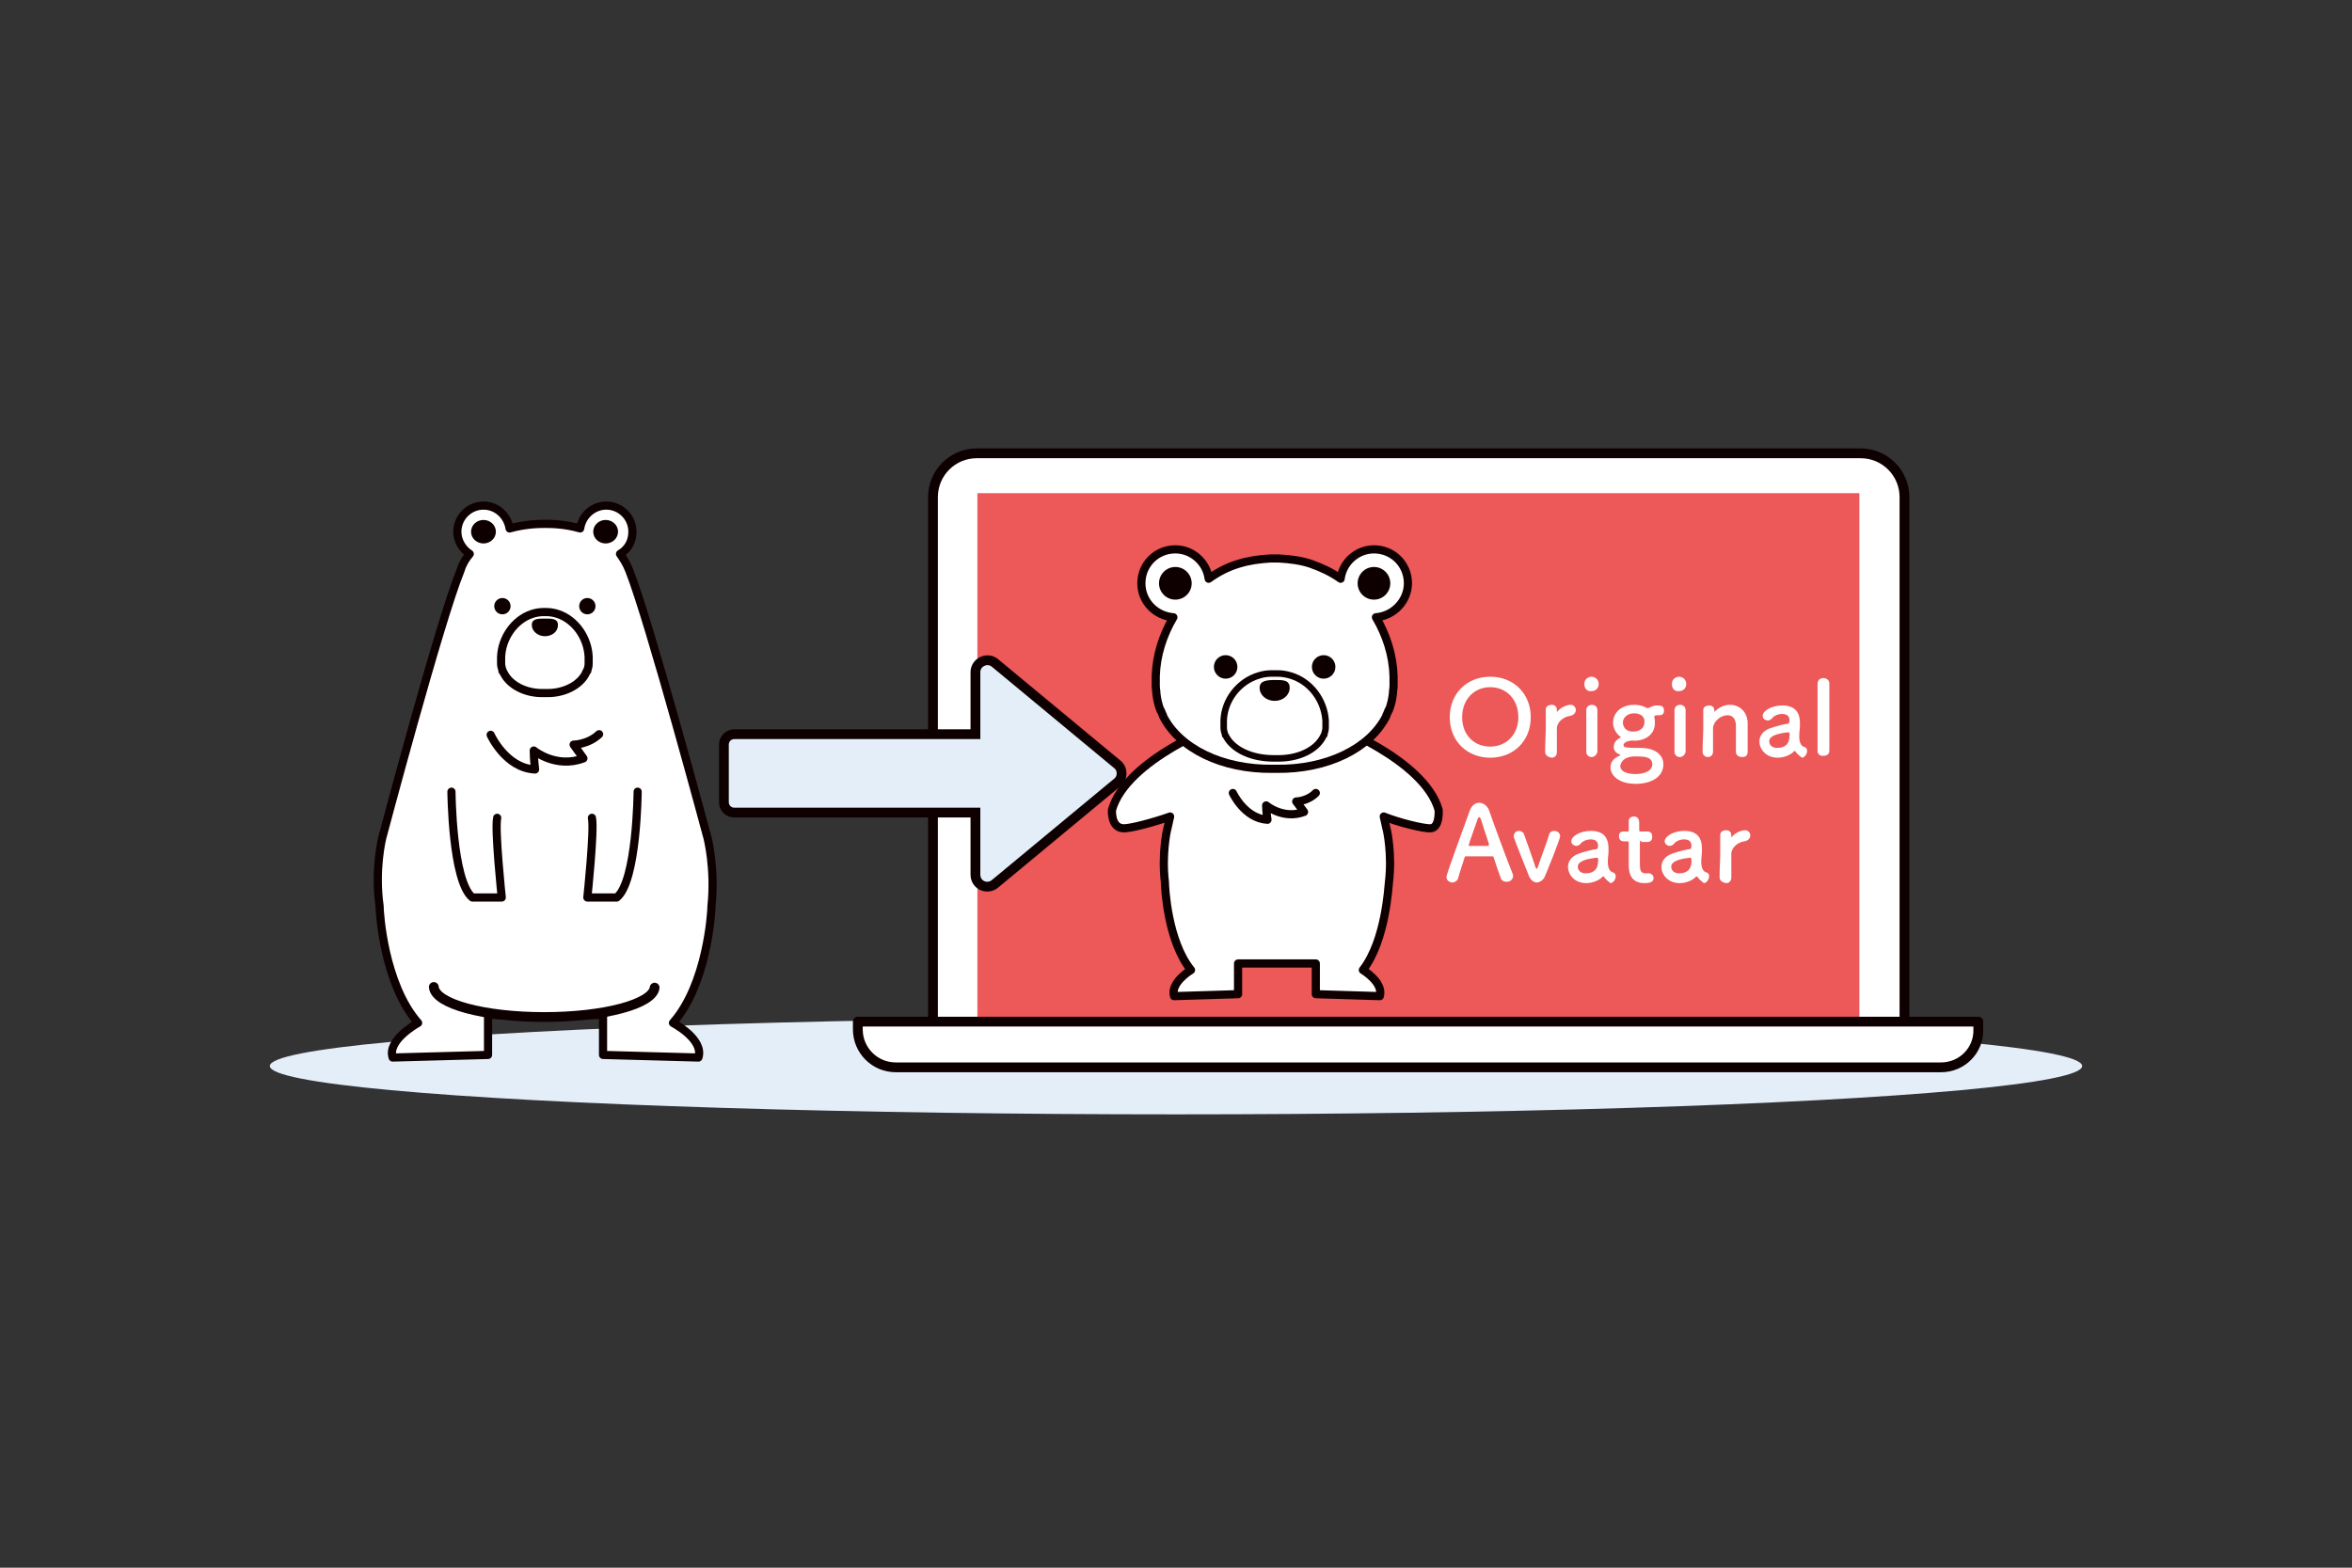 <?xml version="1.0" encoding="utf-8"?>
<!-- Generator: Adobe Illustrator 27.2.0, SVG Export Plug-In . SVG Version: 6.00 Build 0)  -->
<svg version="1.1" id="_レイヤー_2" xmlns="http://www.w3.org/2000/svg" xmlns:xlink="http://www.w3.org/1999/xlink" x="0px"
	 y="0px" viewBox="0 0 360 240" style="enable-background:new 0 0 360 240;" xml:space="preserve">
<rect x="0" y="0" width="360" height="240" fill="#333333" stroke="none"/>
<style type="text/css">
	.st0{fill:#E3EEF9;}
	.st1{fill:#FFFFFF;stroke:#0E0000;stroke-width:1.5;stroke-linecap:round;stroke-linejoin:round;stroke-miterlimit:10;}
	.st2{fill:#ED5858;}
	.st3{fill:#E3EEF9;stroke:#0E0000;stroke-width:1.5;stroke-miterlimit:10;}
	.st4{fill:#FFFFFF;}
	.st5{fill:#FFFFFF;stroke:#0E0000;stroke-width:1.25;stroke-linecap:round;stroke-linejoin:round;stroke-miterlimit:10;}
	.st6{fill:#0E0000;}
	.st7{fill:#0E0000;stroke:#FFFFFF;stroke-width:0.5;stroke-miterlimit:10;}
	.st8{fill:none;stroke:#0E0000;stroke-width:1.25;stroke-linecap:round;stroke-linejoin:round;stroke-miterlimit:10;}
	.st9{fill:#FFFFFF;stroke:#0E0000;stroke-linecap:round;stroke-linejoin:round;stroke-miterlimit:10;}
</style>
<g>
	<ellipse class="st0" cx="1024.8" cy="789.9" rx="138.7" ry="7.4"/>
	<g>
		<path class="st1" d="M1136.2,788.9H987.6v-86.2c0-3.7,3-6.7,6.7-6.7h135.3c3.7,0,6.7,3,6.7,6.7V788.9z"/>
		<rect x="994.4" y="702.1" class="st2" width="135" height="85.4"/>
		<path class="st1" d="M1141.9,790H981.9c-3.2,0-5.8-2.6-5.8-5.8v-1.2h171.5v1.2C1147.7,787.4,1145.1,790,1141.9,790z"/>
	</g>
	<path class="st3" d="M1015.8,743.6l-18.7-15.5c-1.2-1-3-0.1-3,1.4v9.5h-36.9c-0.9,0-1.6,0.7-1.6,1.6v8.8c0,0.9,0.7,1.6,1.6,1.6
		h36.9v9.5c0,1.6,1.8,2.4,3,1.4l18.7-15.5C1016.7,745.7,1016.7,744.4,1015.8,743.6z"/>
	<g>
		<path class="st4" d="M1066.8,736.4c0-3.6,2.6-6.2,6.2-6.2s6.2,2.6,6.2,6.2c0,3.7-2.7,6.2-6.2,6.2S1066.8,740.1,1066.8,736.4z
			 M1077.2,736.4c0-2.8-1.9-4.6-4.3-4.6s-4.3,1.8-4.3,4.6c0,2.8,1.9,4.5,4.3,4.5S1077.2,739.2,1077.2,736.4z"/>
		<path class="st4" d="M1081.3,741.7C1081.3,741.7,1081.3,741.7,1081.3,741.7c0-1.6,0.1-2.6,0.1-3.6c0-1,0-1.8,0-2.9c0,0,0,0,0,0
			c0-0.5,0.5-0.7,0.9-0.7s0.8,0.2,0.8,0.8c0,0.1,0,0.1,0,0.2c0,0,0,0,0,0.1c0,0,0,0,0,0c0,0,0,0,0.1-0.1c0.6-0.7,1.5-1,2-1
			c0.5,0,0.8,0.4,0.8,0.8c0,0.4-0.3,0.8-0.9,0.9c-0.9,0.1-2,0.9-2,1.9c0,0.3,0,0.6,0,1.1c0,0.6,0,1.4,0,2.6c0,0.3-0.2,0.8-0.8,0.8
			C1081.7,742.5,1081.3,742.2,1081.3,741.7z"/>
		<path class="st4" d="M1087.3,731.3c0-0.8,0.7-1.1,1.1-1.1c0.6,0,1.1,0.5,1.1,1.1c0,0.6-0.4,1.1-1.1,1.1
			C1087.8,732.5,1087.3,732.1,1087.3,731.3z M1088.4,742.5c-0.4,0-0.8-0.3-0.8-0.8c0-1.3,0-3.2,0-4.6c0-0.7,0-1.4,0-1.8
			c0-0.5,0.4-0.8,0.9-0.8c0.4,0,0.8,0.3,0.8,0.8c0,0,0,0,0,0c0,0.7,0,1.9,0,3.3c0,1.1,0,2.2,0,3.1c0,0,0,0,0,0
			C1089.3,742.3,1088.8,742.5,1088.4,742.5z"/>
		<path class="st4" d="M1093.3,740.7c0,0.3,0.2,0.4,2.6,0.4c2.4,0,3.5,1.2,3.5,2.5c0,2.1-2.1,3-4.2,3c-2.9,0-3.9-1.5-3.9-2.5
			c0-0.9,0.6-1.5,1.4-1.8c0,0,0.1,0,0.1-0.1c0,0,0-0.1-0.1-0.1c-0.6-0.2-0.9-0.7-0.9-1.1c0-0.6,0.3-1.1,0.9-1.4
			c0.1-0.1,0.2-0.1,0.2-0.1c0,0,0-0.1-0.2-0.2c-0.6-0.5-1-1.3-1-2c0-1.9,1.6-2.8,3.2-2.8c0,0,0,0,0,0c0.6,0,1.2,0.1,1.8,0.4
			c0.1,0.1,0.2,0.1,0.3,0.1c0.1,0,0.2,0,0.3-0.1c0.5-0.2,0.7-0.3,1.1-0.3c0.5,0,1.1,0,1.1,0.8c0,0.4-0.2,0.7-0.7,0.7
			c-0.1,0-0.1,0-0.2,0c-0.1,0-0.2,0-0.2,0c-0.2,0-0.2,0-0.3,0.1c0,0-0.1,0-0.1,0.1c0,0,0,0,0,0.1c0.1,0.3,0.1,0.5,0.1,0.9
			c0,1.5-1.1,2.6-3,2.7C1094.4,739.9,1093.3,740.1,1093.3,740.7z M1095.1,742.4c-2.1,0-2.3,1.3-2.3,1.5c0,0.1,0,1.2,2.4,1.2
			c0.4,0,2.5-0.1,2.5-1.5C1097.7,742.4,1096.4,742.4,1095.1,742.4z M1094.9,735.8c-0.9,0-1.7,0.6-1.7,1.4c0,0.4,0.2,1.4,1.6,1.4
			c0.9,0,1.7-0.5,1.7-1.4C1096.6,736.5,1096.1,735.8,1094.9,735.8z"/>
		<path class="st4" d="M1100.8,731.3c0-0.8,0.7-1.1,1.1-1.1c0.6,0,1.1,0.5,1.1,1.1c0,0.6-0.4,1.1-1.1,1.1
			C1101.3,732.5,1100.8,732.1,1100.8,731.3z M1101.9,742.5c-0.4,0-0.8-0.3-0.8-0.8c0-1.3,0-3.2,0-4.6c0-0.7,0-1.4,0-1.8
			c0-0.5,0.4-0.8,0.9-0.8c0.4,0,0.8,0.3,0.8,0.8c0,0,0,0,0,0c0,0.7,0,1.9,0,3.3c0,1.1,0,2.2,0,3.1c0,0,0,0,0,0
			C1102.7,742.3,1102.3,742.5,1101.9,742.5z"/>
		<path class="st4" d="M1110.5,741.7c0-0.7,0-1.9,0-2.8c0-0.6,0-1.2,0-1.4c-0.1-1-0.6-1.4-1.3-1.4c-1,0-2.1,0.9-2.2,1.9
			c0,0.3,0,0.7,0,1.1c0,0.7,0,1.5,0,2.6c0,0.3-0.2,0.8-0.8,0.8c-0.4,0-0.8-0.3-0.8-0.8c0,0,0,0,0,0c0-1.5,0.1-2.6,0.1-3.5
			c0-1,0-1.8,0-2.9c0,0,0,0,0,0c0-0.5,0.5-0.7,0.9-0.7c0.4,0,0.8,0.2,0.8,0.8c0,0.1,0,0.1,0,0.2c0,0,0,0,0,0s0,0,0,0
			c0,0,0,0,0.1-0.1c0.6-0.6,1.4-1,2.3-1c1.3,0,2.6,0.9,2.7,2.7c0,0.6,0,2,0,3.2c0,0.5,0,0.9,0,1.3c0,0.6-0.4,0.8-0.8,0.8
			C1111,742.5,1110.5,742.2,1110.5,741.7L1110.5,741.7z"/>
		<path class="st4" d="M1120,742.2c-0.1-0.1-0.3-0.3-0.4-0.5c0,0,0,0-0.1,0c0,0-0.1,0-0.1,0c-0.5,0.6-1.6,1-2.5,1
			c-1.8,0-2.8-1.3-2.8-2.5c0-0.8,0.5-1.6,1.6-2c1.1-0.4,2.5-0.7,2.7-0.7c0.2,0,0.3-0.2,0.3-0.5c0-0.2,0-1-1.1-1
			c-0.7,0-1.3,0.3-1.6,0.7c-0.2,0.2-0.4,0.3-0.6,0.3c-0.4,0-0.8-0.3-0.8-0.7c0-0.8,1.4-1.6,3-1.6c1.8,0,2.7,0.9,2.7,2.7
			c0,0.2,0,0.4,0,0.6c0,0.2-0.1,0.8-0.1,1.3c0,0.1,0,0.3,0,0.4c0.1,1.3,0.7,1.3,0.9,1.4c0.2,0.1,0.3,0.3,0.3,0.6c0,0.4-0.4,1-0.8,1
			C1120.4,742.4,1120.2,742.3,1120,742.2z M1118.5,738.7c-2.7,0.3-2.9,1-2.9,1.4c0,0.5,0.4,1,1.2,1c1.3,0,1.9-0.7,1.9-1.8
			C1118.8,739.1,1118.7,738.7,1118.5,738.7L1118.5,738.7z"/>
		<path class="st4" d="M1123.1,741.6c0-1.1,0-3.4,0-5.5c0-2.1,0-4.2,0-4.8c0-0.6,0.4-0.9,0.9-0.9c0.4,0,0.9,0.3,0.9,0.8c0,0,0,0,0,0
			c0,0.8,0,3.2,0,5.7c0,1.7,0,3.4,0,4.6c0,0,0,0,0,0c0,0.6-0.4,0.8-0.9,0.8C1123.5,742.4,1123.1,742.2,1123.1,741.6L1123.1,741.6z"
			/>
		<path class="st4" d="M1075.4,761.6c-0.4,0-0.8-0.2-0.9-0.6c-0.2-0.5-0.6-1.7-1.1-3.2c0-0.1-0.1-0.1-0.2-0.1c-0.3,0-0.9,0-1.6,0
			c-1,0-2,0-2.4,0c-0.1,0-0.2,0-0.2,0.1c-0.4,1.3-0.8,2.4-1,3.2c-0.1,0.4-0.5,0.7-0.9,0.7c-0.4,0-0.9-0.3-0.9-0.8
			c0-0.3,0-0.4,3.6-10.3c0.3-0.7,0.8-1.1,1.4-1.1c0.6,0,1.2,0.4,1.5,1.1c1,2.9,3.1,8.5,3.6,9.7c0.1,0.2,0.1,0.3,0.1,0.5
			C1076.4,761.3,1075.9,761.6,1075.4,761.6z M1072.7,755.8c-0.5-1.5-1-3-1.2-3.7c-0.1-0.3-0.2-0.4-0.3-0.4c-0.1,0-0.2,0.1-0.3,0.5
			c-0.2,0.6-1.3,3.6-1.3,3.8c0,0.1,0,0.1,0.1,0.1c0.3,0,0.9,0,1.5,0c0.6,0,1.1,0,1.4,0C1072.7,756,1072.7,756,1072.7,755.8
			C1072.7,755.9,1072.7,755.9,1072.7,755.8z"/>
		<path class="st4" d="M1080.1,761.7c-0.4,0-0.8-0.3-1.1-0.8c-2.4-6-2.4-6.1-2.4-6.3c0-0.5,0.4-0.8,0.8-0.8c0.3,0,0.7,0.2,0.8,0.6
			c0.2,0.6,1.2,3.3,1.7,4.9c0.1,0.2,0.1,0.3,0.2,0.3c0.1,0,0.1-0.1,0.2-0.3c0.4-1.3,1.4-3.8,1.7-4.9c0.1-0.4,0.4-0.6,0.8-0.6
			c0.4,0,0.9,0.3,0.9,0.8c0,0.5-2.2,5.9-2.4,6.3C1081,761.4,1080.5,761.7,1080.1,761.7z"/>
		<path class="st4" d="M1090.7,761.4c-0.1-0.1-0.3-0.3-0.4-0.5c0,0,0,0-0.1,0c0,0-0.1,0-0.1,0c-0.5,0.6-1.6,1-2.5,1
			c-1.8,0-2.8-1.3-2.8-2.5c0-0.8,0.5-1.6,1.6-2c1.1-0.4,2.5-0.7,2.7-0.7c0.2,0,0.3-0.2,0.3-0.5c0-0.2,0-1-1.1-1
			c-0.7,0-1.3,0.3-1.6,0.7c-0.2,0.2-0.4,0.3-0.6,0.3c-0.4,0-0.8-0.3-0.8-0.7c0-0.8,1.4-1.6,3-1.6c1.8,0,2.7,0.9,2.7,2.7
			c0,0.2,0,0.4,0,0.6c0,0.2-0.1,0.8-0.1,1.3c0,0.1,0,0.3,0,0.4c0.1,1.3,0.7,1.3,0.9,1.4c0.2,0.1,0.3,0.3,0.3,0.6c0,0.4-0.4,1-0.8,1
			C1091.1,761.6,1090.9,761.5,1090.7,761.4z M1089.2,757.9c-2.7,0.3-2.9,1-2.9,1.4c0,0.5,0.4,1,1.2,1c1.3,0,1.9-0.7,1.9-1.8
			C1089.5,758.3,1089.4,757.9,1089.2,757.9L1089.2,757.9z"/>
		<path class="st4" d="M1096,755.3c-0.2,0-0.2,0.1-0.2,0.2c0,0.6,0,2,0,3c0,1.2,0,1.8,0.9,1.8c0.1,0,0.2,0,0.4,0c0,0,0.1,0,0.1,0
			c0.4,0,0.7,0.4,0.7,0.7c0,0.6-0.5,0.8-1.4,0.8c-2.4,0-2.4-2.1-2.4-2.8c0-0.9,0-2.5,0-3.2c0-0.1,0-0.2,0-0.2c0-0.2-0.1-0.2-0.3-0.2
			h-0.5c-0.5,0-0.7-0.4-0.7-0.8c0-0.4,0.2-0.7,0.7-0.7h0.5c0.3,0,0.3,0,0.3-0.3c0,0,0-0.3,0-0.7c0-0.2,0-0.4,0-0.6c0,0,0,0,0,0
			c0-0.5,0.4-0.7,0.8-0.7c0.8,0,0.8,0.8,0.8,1c0,0.4,0,1,0,1c0,0.3,0.1,0.3,0.2,0.3h1.1c0.5,0,0.7,0.4,0.7,0.8
			c0,0.4-0.2,0.8-0.7,0.8H1096z"/>
		<path class="st4" d="M1105,761.4c-0.1-0.1-0.3-0.3-0.4-0.5c0,0,0,0-0.1,0c0,0-0.1,0-0.1,0c-0.5,0.6-1.6,1-2.5,1
			c-1.8,0-2.8-1.3-2.8-2.5c0-0.8,0.5-1.6,1.6-2c1.1-0.4,2.5-0.7,2.7-0.7c0.2,0,0.3-0.2,0.3-0.5c0-0.2,0-1-1.1-1
			c-0.7,0-1.3,0.3-1.6,0.7c-0.2,0.2-0.4,0.3-0.6,0.3c-0.4,0-0.8-0.3-0.8-0.7c0-0.8,1.4-1.6,3-1.6c1.8,0,2.7,0.9,2.7,2.7
			c0,0.2,0,0.4,0,0.6c0,0.2-0.1,0.8-0.1,1.3c0,0.1,0,0.3,0,0.4c0.1,1.3,0.7,1.3,0.9,1.4c0.2,0.1,0.3,0.3,0.3,0.6c0,0.4-0.4,1-0.8,1
			C1105.4,761.6,1105.2,761.5,1105,761.4z M1103.5,757.9c-2.7,0.3-2.9,1-2.9,1.4c0,0.5,0.4,1,1.2,1c1.3,0,1.9-0.7,1.9-1.8
			C1103.7,758.3,1103.7,757.9,1103.5,757.9L1103.5,757.9z"/>
		<path class="st4" d="M1108,760.9C1108,760.9,1108,760.9,1108,760.9c0-1.6,0.1-2.6,0.1-3.6c0-1,0-1.8,0-2.9c0,0,0,0,0,0
			c0-0.5,0.5-0.7,0.9-0.7s0.8,0.2,0.8,0.8c0,0.1,0,0.1,0,0.2c0,0,0,0,0,0.1c0,0,0,0,0,0c0,0,0,0,0.1-0.1c0.6-0.7,1.5-1,2-1
			c0.5,0,0.8,0.4,0.8,0.8c0,0.4-0.3,0.8-0.9,0.9c-0.9,0.1-2,0.9-2,1.9c0,0.3,0,0.6,0,1.1c0,0.6,0,1.4,0,2.6c0,0.3-0.2,0.8-0.8,0.8
			C1108.4,761.7,1108,761.4,1108,760.9z"/>
	</g>
	<g>
		<g>
			<g>
				<g>
					<path class="st5" d="M953.1,754.9c0,0-8.9-33.2-12-41c-0.4-1-0.9-1.8-1.4-2.5c1.2-0.7,1.9-1.9,1.9-3.4c0-2.2-1.8-4-4-4
						c-2,0-3.7,1.5-4,3.5c-2.4-0.7-4.6-0.7-5.4-0.7c-0.7,0-2.9,0-5.4,0.7c-0.3-1.9-1.9-3.5-4-3.5c-2.2,0-4,1.8-4,4
						c0,1.4,0.8,2.7,1.9,3.4c-0.6,0.7-1.1,1.5-1.4,2.5c-3.2,7.8-12,41-12,41s-1.2,4.8-0.4,10.4c0,1.1,0.7,12,5.9,17.9
						c0,0-4.8,2.6-3.9,5.3l14.6-0.4v-6.2c0.5,0,1,0.1,1.4,0.1h14.8c0.5,0,1,0,1.4-0.1v6.2l14.6,0.4c0.9-2.8-3.9-5.3-3.9-5.3
						c5.2-5.9,5.9-16.8,5.9-17.9C954.3,759.6,953.1,754.9,953.1,754.9z"/>
					<ellipse class="st6" cx="918.8" cy="708" rx="1.9" ry="1.8"/>
					<ellipse class="st6" cx="937.6" cy="708" rx="1.9" ry="1.8"/>
				</g>
				<path class="st5" d="M934.9,727.5c0-0.1,0-0.2,0-0.3c-0.1-2.9-2-5.7-4.7-6.6c-0.6-0.2-1.2-0.3-1.8-0.3c0,0,0,0,0,0
					c-0.1,0-0.2,0-0.2,0c-0.1,0-0.2,0-0.2,0c0,0,0,0,0,0c-0.6,0-1.2,0.1-1.8,0.3c-2.7,0.9-4.6,3.7-4.7,6.6c0,0.1,0,0.2,0,0.3
					c0,0.1,0,0.2,0,0.3c0,0.2,0,0.3,0,0.4c0,0.3,0.1,0.7,0.2,1c0,0,0,0,0,0.1c0,0,0,0.1,0.1,0.1c0,0.1,0,0.1,0.1,0.2c0,0,0,0,0,0
					c0.9,1.9,3.4,3.2,6.2,3.1c0,0,0,0,0.1,0c0,0,0,0,0,0c0,0,0,0,0,0c0,0,0,0,0,0c0,0,0,0,0,0c0,0,0,0,0.1,0
					c2.8,0.1,5.3-1.2,6.2-3.1c0,0,0,0,0,0c0-0.1,0-0.1,0.1-0.2c0,0,0-0.1,0.1-0.1c0,0,0,0,0-0.1c0.1-0.3,0.2-0.6,0.2-1
					c0-0.1,0-0.3,0-0.4C934.9,727.7,934.9,727.6,934.9,727.5z"/>
				<path class="st6" d="M930.2,722.3c0,1-0.9,1.7-2,1.7s-2-0.8-2-1.7s0.9-1,2.1-1S930.2,721.3,930.2,722.3z"/>
			</g>
			<g>
				<circle class="st7" cx="934.7" cy="719.4" r="1.5"/>
				<circle class="st7" cx="921.7" cy="719.4" r="1.5"/>
			</g>
			<g>
				<path class="st8" d="M913.9,747.8c0,0,0.1,13.7,3.2,16.2h4.5c0,0-1.1-10.4-0.7-12.2"/>
				<path class="st8" d="M942.4,747.8c0,0-0.1,13.7-3.2,16.2h-4.5c0,0,1.1-10.4,0.7-12.2"/>
			</g>
			<path class="st8" d="M919.9,739.2c0,0,2.3,5.1,6.8,5.3c0,0-0.2-1.6-0.2-2.9c0,0,3.4,2.8,7.6,1.2l-1.5-2.1c0,0,2.2,0,3.9-1.6"/>
		</g>
		<path class="st1" d="M945,777.8c-0.3,2.5-7.7,4.5-16.9,4.5c-9.2,0-16.7-2-16.9-4.6"/>
	</g>
	<g>
		<path class="st5" d="M1065,750.6c-2.2-7.8-16.7-13.2-16.7-13.2l0.4,2.6c-1.2-1.1-2.5-2-4-2.6c-1.3-0.5-2.7-0.8-4.1-0.9
			c0,0-0.1,0-0.1,0c-0.2,0-0.4,0-0.5,0c-0.2,0-0.4,0-0.5,0c0,0-0.1,0-0.1,0c-1.4,0.1-2.8,0.4-4.1,0.9c-1.4,0.6-2.8,1.5-4,2.6
			l0.4-2.6c0,0-14.5,5.4-16.7,13.2c0,0-0.2,2.7,1.7,2.8c1,0.1,5-1,7.2-1.8c-0.3,1.4-0.5,2.2-0.5,2.2s-0.8,3.6-0.3,7.8
			c0,0.8,0.4,9.1,4,13.5c0,0-3.2,1.9-2.6,4l9.8-0.3v-4.7c0.3,0,0.6,0,1,0h9.9c0.3,0,0.6,0,1,0v4.7l9.8,0.3c0.6-2.1-2.6-4-2.6-4
			c3.5-4.5,3.9-12.7,4-13.5c0.5-4.2-0.3-7.8-0.3-7.8s-0.2-0.8-0.5-2.2c2.2,0.9,6.2,1.9,7.2,1.8C1065.2,753.3,1065,750.6,1065,750.6z
			"/>
		<g>
			<path class="st5" d="M1060.3,715.9c0-2.9-2.3-5.2-5.2-5.2c-2.6,0-4.8,2-5.1,4.5c-1.4-1-2.9-1.7-4.6-2.3c-1.5-0.5-3.1-0.7-4.8-0.8
				c0,0-0.1,0-0.1,0c-0.2,0-0.4,0-0.6,0c-0.2,0-0.4,0-0.6,0c0,0-0.1,0-0.1,0c-1.6,0.1-3.2,0.3-4.8,0.8c-1.7,0.5-3.2,1.3-4.6,2.3
				c-0.3-2.5-2.5-4.5-5.1-4.5c-2.9,0-5.2,2.3-5.2,5.2c0,2.8,2.2,5,4.9,5.2c-1.6,2.7-2.6,5.8-2.7,9c0,0.2,0,0.5,0,0.7
				c0,0.3,0,0.6,0,0.8c0,0.4,0.1,0.8,0.1,1.2c0.1,0.9,0.3,1.7,0.6,2.5c0,0,0,0.1,0.1,0.1c0,0.1,0.1,0.2,0.1,0.3
				c0.1,0.1,0.1,0.3,0.2,0.4c0,0,0,0,0,0.1c2.5,5,9.1,8.2,16.8,8.1c0,0,0.1,0,0.1,0c0,0,0.1,0,0.1,0c0,0,0.1,0,0.1,0
				c0,0,0.1,0,0.1,0c0,0,0.1,0,0.1,0c0,0,0.1,0,0.1,0c7.7,0.1,14.3-3.1,16.8-8.1c0,0,0,0,0-0.1c0.1-0.1,0.1-0.3,0.2-0.4
				c0-0.1,0.1-0.2,0.1-0.3c0,0,0-0.1,0.1-0.1c0.3-0.8,0.5-1.6,0.6-2.5c0-0.4,0.1-0.8,0.1-1.2c0-0.3,0-0.5,0-0.8c0-0.2,0-0.5,0-0.7
				c-0.1-3.2-1.1-6.3-2.7-9C1058.2,720.9,1060.3,718.6,1060.3,715.9z"/>
			<circle class="st6" cx="1055.1" cy="715.9" r="2.5"/>
			<circle class="st6" cx="1024.7" cy="715.9" r="2.5"/>
		</g>
		<path class="st9" d="M1047.7,737.2c0-0.1,0-0.2,0-0.3c-0.2-3.1-2.3-6-5.4-6.9c-0.7-0.2-1.3-0.3-2-0.3c0,0,0,0-0.1,0
			c-0.1,0-0.2,0-0.3,0c-0.1,0-0.2,0-0.3,0c0,0,0,0-0.1,0c-0.7,0-1.4,0.1-2,0.3c-3.1,0.9-5.3,3.8-5.4,6.9c0,0.1,0,0.2,0,0.3
			c0,0.1,0,0.2,0,0.3c0,0.2,0,0.3,0,0.5c0,0.4,0.1,0.7,0.2,1c0,0,0,0,0,0.1c0,0,0,0.1,0.1,0.1c0,0.1,0.1,0.1,0.1,0.2c0,0,0,0,0,0
			c1.1,2,3.9,3.3,7.2,3.3c0,0,0,0,0.1,0c0,0,0,0,0.1,0c0,0,0,0,0,0c0,0,0,0,0,0c0,0,0,0,0.1,0c0,0,0,0,0.1,0
			c3.3,0.1,6.1-1.2,7.2-3.3c0,0,0,0,0,0c0-0.1,0.1-0.1,0.1-0.2c0,0,0-0.1,0.1-0.1c0,0,0,0,0-0.1c0.1-0.3,0.2-0.7,0.2-1
			c0-0.2,0-0.3,0-0.5C1047.7,737.4,1047.7,737.3,1047.7,737.2z"/>
		<path class="st6" d="M1042.3,731.9c0,1.1-1,2-2.3,2c-1.3,0-2.3-0.9-2.3-2s1.1-1.2,2.4-1.2S1042.3,730.8,1042.3,731.9z"/>
		<g>
			<circle class="st6" cx="1047.4" cy="728.7" r="1.8"/>
			<circle class="st6" cx="1032.4" cy="728.7" r="1.8"/>
		</g>
		<path class="st8" d="M1033.5,748c0,0,1.8,3.9,5.3,4.1c0,0-0.2-1.3-0.2-2.2c0,0,2.6,2.2,5.8,1l-1.2-1.6c0,0,1.7,0,3-1.3"/>
	</g>
</g>
<g>
	<ellipse class="st0" cx="180" cy="163.2" rx="138.7" ry="7.4"/>
	<g>
		<path class="st1" d="M291.4,162.3H142.8V76.1c0-3.7,3-6.7,6.7-6.7h135.3c3.7,0,6.7,3,6.7,6.7V162.3z"/>
		<rect x="149.6" y="75.5" class="st2" width="135" height="85.4"/>
		<path class="st1" d="M297.1,163.4H137.1c-3.2,0-5.8-2.6-5.8-5.8v-1.2h171.5v1.2C302.9,160.8,300.3,163.4,297.1,163.4z"/>
	</g>
	<path class="st3" d="M171,117l-18.7-15.5c-1.2-1-3-0.1-3,1.4v9.5h-36.9c-0.9,0-1.6,0.7-1.6,1.6v8.8c0,0.9,0.7,1.6,1.6,1.6h36.9v9.5
		c0,1.6,1.8,2.4,3,1.4l18.7-15.5C171.9,119.1,171.9,117.7,171,117z"/>
	<g>
		<path class="st4" d="M221.9,109.8c0-3.6,2.6-6.2,6.2-6.2s6.2,2.6,6.2,6.2c0,3.7-2.7,6.2-6.2,6.2S221.9,113.5,221.9,109.8z
			 M232.4,109.8c0-2.8-1.9-4.6-4.3-4.6s-4.3,1.8-4.3,4.6c0,2.8,1.9,4.5,4.3,4.5S232.4,112.5,232.4,109.8z"/>
		<path class="st4" d="M236.5,115.1C236.5,115.1,236.5,115.1,236.5,115.1c0-1.6,0.1-2.6,0.1-3.6c0-1,0-1.8,0-2.9c0,0,0,0,0,0
			c0-0.5,0.5-0.7,0.9-0.7s0.8,0.2,0.8,0.8c0,0.1,0,0.1,0,0.2c0,0,0,0,0,0.1c0,0,0,0,0,0c0,0,0,0,0.1-0.1c0.6-0.7,1.5-1,2-1
			c0.5,0,0.8,0.4,0.8,0.8c0,0.4-0.3,0.8-0.9,0.9c-0.9,0.1-2,0.9-2,1.9c0,0.3,0,0.6,0,1.1c0,0.6,0,1.4,0,2.6c0,0.3-0.2,0.8-0.8,0.8
			C236.9,115.9,236.5,115.6,236.5,115.1z"/>
		<path class="st4" d="M242.5,104.7c0-0.8,0.7-1.1,1.1-1.1c0.6,0,1.1,0.5,1.1,1.1c0,0.6-0.4,1.1-1.1,1.1
			C243,105.9,242.5,105.5,242.5,104.7z M243.6,115.9c-0.4,0-0.8-0.3-0.8-0.8c0-1.3,0-3.2,0-4.6c0-0.7,0-1.4,0-1.8
			c0-0.5,0.4-0.8,0.9-0.8c0.4,0,0.8,0.3,0.8,0.8c0,0,0,0,0,0c0,0.7,0,1.9,0,3.3c0,1.1,0,2.2,0,3.1c0,0,0,0,0,0
			C244.4,115.6,244,115.9,243.6,115.9z"/>
		<path class="st4" d="M248.5,114.1c0,0.3,0.2,0.4,2.6,0.4c2.4,0,3.5,1.2,3.5,2.5c0,2.1-2.1,3-4.2,3c-2.9,0-3.9-1.5-3.9-2.5
			c0-0.9,0.6-1.5,1.4-1.8c0,0,0.1,0,0.1-0.1c0,0,0-0.1-0.1-0.1c-0.6-0.2-0.9-0.7-0.9-1.1c0-0.6,0.3-1.1,0.9-1.4
			c0.1-0.1,0.2-0.1,0.2-0.1c0,0,0-0.1-0.2-0.2c-0.6-0.5-1-1.3-1-2c0-1.9,1.6-2.8,3.2-2.8c0,0,0,0,0,0c0.6,0,1.2,0.1,1.8,0.4
			c0.1,0.1,0.2,0.1,0.3,0.1c0.1,0,0.2,0,0.3-0.1c0.5-0.2,0.7-0.3,1.1-0.3c0.5,0,1.1,0,1.1,0.8c0,0.4-0.2,0.7-0.7,0.7
			c-0.1,0-0.1,0-0.2,0c-0.1,0-0.2,0-0.2,0c-0.2,0-0.2,0-0.3,0.1c0,0-0.1,0-0.1,0.1c0,0,0,0,0,0.1c0.1,0.3,0.1,0.5,0.1,0.9
			c0,1.5-1.1,2.6-3,2.7C249.6,113.3,248.5,113.5,248.5,114.1z M250.3,115.8c-2.1,0-2.3,1.3-2.3,1.5c0,0.1,0,1.2,2.4,1.2
			c0.4,0,2.5-0.1,2.5-1.5C252.9,115.8,251.5,115.8,250.3,115.8z M250.1,109.2c-0.9,0-1.7,0.6-1.7,1.4c0,0.4,0.2,1.4,1.6,1.4
			c0.9,0,1.7-0.5,1.7-1.4C251.8,109.9,251.3,109.2,250.1,109.2z"/>
		<path class="st4" d="M255.9,104.7c0-0.8,0.7-1.1,1.1-1.1c0.6,0,1.1,0.5,1.1,1.1c0,0.6-0.4,1.1-1.1,1.1
			C256.4,105.9,255.9,105.5,255.9,104.7z M257.1,115.9c-0.4,0-0.8-0.3-0.8-0.8c0-1.3,0-3.2,0-4.6c0-0.7,0-1.4,0-1.8
			c0-0.5,0.4-0.8,0.9-0.8c0.4,0,0.8,0.3,0.8,0.8c0,0,0,0,0,0c0,0.7,0,1.9,0,3.3c0,1.1,0,2.2,0,3.1c0,0,0,0,0,0
			C257.9,115.6,257.5,115.9,257.1,115.9z"/>
		<path class="st4" d="M265.7,115.1c0-0.7,0-1.9,0-2.8c0-0.6,0-1.2,0-1.4c-0.1-1-0.6-1.4-1.3-1.4c-1,0-2.1,0.9-2.2,1.9
			c0,0.3,0,0.7,0,1.1c0,0.7,0,1.5,0,2.6c0,0.3-0.2,0.8-0.8,0.8c-0.4,0-0.8-0.3-0.8-0.8c0,0,0,0,0,0c0-1.5,0.1-2.6,0.1-3.5
			c0-1,0-1.8,0-2.9c0,0,0,0,0,0c0-0.5,0.5-0.7,0.9-0.7c0.4,0,0.8,0.2,0.8,0.8c0,0.1,0,0.1,0,0.2c0,0,0,0,0,0s0,0,0,0
			c0,0,0,0,0.1-0.1c0.6-0.6,1.4-1,2.3-1c1.3,0,2.6,0.9,2.7,2.7c0,0.6,0,2,0,3.2c0,0.5,0,0.9,0,1.3c0,0.6-0.4,0.8-0.8,0.8
			C266.1,115.9,265.7,115.6,265.7,115.1L265.7,115.1z"/>
		<path class="st4" d="M275.2,115.5c-0.1-0.1-0.3-0.3-0.4-0.5c0,0,0,0-0.1,0c0,0-0.1,0-0.1,0c-0.5,0.6-1.6,1-2.5,1
			c-1.8,0-2.8-1.3-2.8-2.5c0-0.8,0.5-1.6,1.6-2c1.1-0.4,2.5-0.7,2.7-0.7c0.2,0,0.3-0.2,0.3-0.5c0-0.2,0-1-1.1-1
			c-0.7,0-1.3,0.3-1.6,0.7c-0.2,0.2-0.4,0.3-0.6,0.3c-0.4,0-0.8-0.3-0.8-0.7c0-0.8,1.4-1.6,3-1.6c1.8,0,2.7,0.9,2.7,2.7
			c0,0.2,0,0.4,0,0.6c0,0.2-0.1,0.8-0.1,1.3c0,0.1,0,0.3,0,0.4c0.1,1.3,0.7,1.3,0.9,1.4c0.2,0.1,0.3,0.3,0.3,0.6c0,0.4-0.4,1-0.8,1
			C275.6,115.8,275.4,115.7,275.2,115.5z M273.7,112.1c-2.7,0.3-2.9,1-2.9,1.4c0,0.5,0.4,1,1.2,1c1.3,0,1.9-0.7,1.9-1.8
			C274,112.4,273.9,112.1,273.7,112.1L273.7,112.1z"/>
		<path class="st4" d="M278.2,115c0-1.1,0-3.4,0-5.5c0-2.1,0-4.2,0-4.8c0-0.6,0.4-0.9,0.9-0.9c0.4,0,0.9,0.3,0.9,0.8c0,0,0,0,0,0
			c0,0.8,0,3.2,0,5.7c0,1.7,0,3.4,0,4.6c0,0,0,0,0,0c0,0.6-0.4,0.8-0.9,0.8C278.7,115.8,278.2,115.5,278.2,115L278.2,115z"/>
		<path class="st4" d="M230.6,135c-0.4,0-0.8-0.2-0.9-0.6c-0.2-0.5-0.6-1.7-1.1-3.2c0-0.1-0.1-0.1-0.2-0.1c-0.3,0-0.9,0-1.6,0
			c-1,0-2,0-2.4,0c-0.1,0-0.2,0-0.2,0.1c-0.4,1.3-0.8,2.4-1,3.2c-0.1,0.4-0.5,0.7-0.9,0.7c-0.4,0-0.9-0.3-0.9-0.8
			c0-0.3,0-0.4,3.6-10.3c0.3-0.7,0.8-1.1,1.4-1.1c0.6,0,1.2,0.4,1.5,1.1c1,2.9,3.1,8.5,3.6,9.7c0.1,0.2,0.1,0.3,0.1,0.5
			C231.5,134.7,231.1,135,230.6,135z M227.9,129.2c-0.5-1.5-1-3-1.2-3.7c-0.1-0.3-0.2-0.4-0.3-0.4c-0.1,0-0.2,0.1-0.3,0.5
			c-0.2,0.6-1.3,3.6-1.3,3.8c0,0.1,0,0.1,0.1,0.1c0.3,0,0.9,0,1.5,0c0.6,0,1.1,0,1.4,0C227.9,129.4,227.9,129.3,227.9,129.2
			C227.9,129.3,227.9,129.2,227.9,129.2z"/>
		<path class="st4" d="M235.2,135.1c-0.4,0-0.8-0.3-1.1-0.8c-2.4-6-2.4-6.1-2.4-6.3c0-0.5,0.4-0.8,0.8-0.8c0.3,0,0.7,0.2,0.8,0.6
			c0.2,0.6,1.2,3.3,1.7,4.9c0.1,0.2,0.1,0.3,0.2,0.3c0.1,0,0.1-0.1,0.2-0.3c0.4-1.3,1.4-3.8,1.7-4.9c0.1-0.4,0.4-0.6,0.8-0.6
			c0.4,0,0.9,0.3,0.9,0.8c0,0.5-2.2,5.9-2.4,6.3C236.2,134.7,235.7,135.1,235.2,135.1z"/>
		<path class="st4" d="M245.9,134.7c-0.1-0.1-0.3-0.3-0.4-0.5c0,0,0,0-0.1,0c0,0-0.1,0-0.1,0c-0.5,0.6-1.6,1-2.5,1
			c-1.8,0-2.8-1.3-2.8-2.5c0-0.8,0.5-1.6,1.6-2c1.1-0.4,2.5-0.7,2.7-0.7c0.2,0,0.3-0.2,0.3-0.5c0-0.2,0-1-1.1-1
			c-0.7,0-1.3,0.3-1.6,0.7c-0.2,0.2-0.4,0.3-0.6,0.3c-0.4,0-0.8-0.3-0.8-0.7c0-0.8,1.4-1.6,3-1.6c1.8,0,2.7,0.9,2.7,2.7
			c0,0.2,0,0.4,0,0.6c0,0.2-0.1,0.8-0.1,1.3c0,0.1,0,0.3,0,0.4c0.1,1.3,0.7,1.3,0.9,1.4c0.2,0.1,0.3,0.3,0.3,0.6c0,0.4-0.4,1-0.8,1
			C246.3,135,246.1,134.9,245.9,134.7z M244.4,131.3c-2.7,0.3-2.9,1-2.9,1.4c0,0.5,0.4,1,1.2,1c1.3,0,1.9-0.7,1.9-1.8
			C244.7,131.6,244.6,131.3,244.4,131.3L244.4,131.3z"/>
		<path class="st4" d="M251.2,128.7c-0.2,0-0.2,0.1-0.2,0.2c0,0.6,0,2,0,3c0,1.2,0,1.8,0.9,1.8c0.1,0,0.2,0,0.4,0c0,0,0.1,0,0.1,0
			c0.4,0,0.7,0.4,0.7,0.7c0,0.6-0.5,0.8-1.4,0.8c-2.4,0-2.4-2.1-2.4-2.8c0-0.9,0-2.5,0-3.2c0-0.1,0-0.2,0-0.2c0-0.2-0.1-0.2-0.3-0.2
			h-0.5c-0.5,0-0.7-0.4-0.7-0.8c0-0.4,0.2-0.7,0.7-0.7h0.5c0.3,0,0.3,0,0.3-0.3c0,0,0-0.3,0-0.7c0-0.2,0-0.4,0-0.6c0,0,0,0,0,0
			c0-0.5,0.4-0.7,0.8-0.7c0.8,0,0.8,0.8,0.8,1c0,0.4,0,1,0,1c0,0.3,0.1,0.3,0.2,0.3h1.1c0.5,0,0.7,0.4,0.7,0.8
			c0,0.4-0.2,0.8-0.7,0.8H251.2z"/>
		<path class="st4" d="M260.2,134.7c-0.1-0.1-0.3-0.3-0.4-0.5c0,0,0,0-0.1,0c0,0-0.1,0-0.1,0c-0.5,0.6-1.6,1-2.5,1
			c-1.8,0-2.8-1.3-2.8-2.5c0-0.8,0.5-1.6,1.6-2c1.1-0.4,2.5-0.7,2.7-0.7c0.2,0,0.3-0.2,0.3-0.5c0-0.2,0-1-1.1-1
			c-0.7,0-1.3,0.3-1.6,0.7c-0.2,0.2-0.4,0.3-0.6,0.3c-0.4,0-0.8-0.3-0.8-0.7c0-0.8,1.4-1.6,3-1.6c1.8,0,2.7,0.9,2.7,2.7
			c0,0.2,0,0.4,0,0.6c0,0.2-0.1,0.8-0.1,1.3c0,0.1,0,0.3,0,0.4c0.1,1.3,0.7,1.3,0.9,1.4c0.2,0.1,0.3,0.3,0.3,0.6c0,0.4-0.4,1-0.8,1
			C260.6,135,260.4,134.9,260.2,134.7z M258.7,131.3c-2.7,0.3-2.9,1-2.9,1.4c0,0.5,0.4,1,1.2,1c1.3,0,1.9-0.7,1.9-1.8
			C258.9,131.6,258.9,131.3,258.7,131.3L258.7,131.3z"/>
		<path class="st4" d="M263.2,134.3C263.2,134.3,263.2,134.3,263.2,134.3c0-1.6,0.1-2.6,0.1-3.6c0-1,0-1.8,0-2.9c0,0,0,0,0,0
			c0-0.5,0.5-0.7,0.9-0.7s0.8,0.2,0.8,0.8c0,0.1,0,0.1,0,0.2c0,0,0,0,0,0.1c0,0,0,0,0,0c0,0,0,0,0.1-0.1c0.6-0.7,1.5-1,2-1
			c0.5,0,0.8,0.4,0.8,0.8c0,0.4-0.3,0.8-0.9,0.9c-0.9,0.1-2,0.9-2,1.9c0,0.3,0,0.6,0,1.1c0,0.6,0,1.4,0,2.6c0,0.3-0.2,0.8-0.8,0.8
			C263.6,135.1,263.2,134.8,263.2,134.3z"/>
	</g>
	<g>
		<g>
			<g>
				<g>
					<path class="st5" d="M108.3,128.3c0,0-8.9-33.2-12-41c-0.4-1-0.9-1.8-1.4-2.5c1.2-0.7,1.9-1.9,1.9-3.4c0-2.2-1.8-4-4-4
						c-2,0-3.7,1.5-4,3.5c-2.4-0.7-4.6-0.7-5.4-0.7c-0.7,0-2.9,0-5.4,0.7c-0.3-1.9-1.9-3.5-4-3.5c-2.2,0-4,1.8-4,4
						c0,1.4,0.8,2.7,1.9,3.4c-0.6,0.7-1.1,1.5-1.4,2.5c-3.2,7.8-12,41-12,41s-1.2,4.8-0.4,10.4c0,1.1,0.7,12,5.9,17.9
						c0,0-4.8,2.6-3.9,5.3l14.6-0.4v-6.2c0.5,0,1,0.1,1.4,0.1h14.8c0.5,0,1,0,1.4-0.1v6.2l14.6,0.4c0.9-2.8-3.9-5.3-3.9-5.3
						c5.2-5.9,5.9-16.8,5.9-17.9C109.5,133,108.3,128.3,108.3,128.3z"/>
					<ellipse class="st6" cx="74" cy="81.4" rx="1.9" ry="1.8"/>
					<ellipse class="st6" cx="92.7" cy="81.4" rx="1.9" ry="1.8"/>
				</g>
				<path class="st5" d="M90.1,100.9c0-0.1,0-0.2,0-0.3c-0.1-2.9-2-5.7-4.7-6.6c-0.6-0.2-1.2-0.3-1.8-0.3c0,0,0,0,0,0
					c-0.1,0-0.2,0-0.2,0c-0.1,0-0.2,0-0.2,0c0,0,0,0,0,0c-0.6,0-1.2,0.1-1.8,0.3c-2.7,0.9-4.6,3.7-4.7,6.6c0,0.1,0,0.2,0,0.3
					c0,0.1,0,0.2,0,0.3c0,0.2,0,0.3,0,0.4c0,0.3,0.1,0.7,0.2,1c0,0,0,0,0,0.1c0,0,0,0.1,0.1,0.1c0,0.1,0,0.1,0.1,0.2c0,0,0,0,0,0
					c0.9,1.9,3.4,3.2,6.2,3.1c0,0,0,0,0.1,0c0,0,0,0,0,0c0,0,0,0,0,0c0,0,0,0,0,0c0,0,0,0,0,0c0,0,0,0,0.1,0
					c2.8,0.1,5.3-1.2,6.2-3.1c0,0,0,0,0,0c0-0.1,0-0.1,0.1-0.2c0,0,0-0.1,0.1-0.1c0,0,0,0,0-0.1c0.1-0.3,0.2-0.6,0.2-1
					c0-0.1,0-0.3,0-0.4C90.1,101.1,90.1,101,90.1,100.9z"/>
				<path class="st6" d="M85.4,95.7c0,1-0.9,1.7-2,1.7s-2-0.8-2-1.7c0-1,0.9-1,2.1-1C84.5,94.7,85.4,94.7,85.4,95.7z"/>
			</g>
			<g>
				<circle class="st7" cx="89.9" cy="92.8" r="1.5"/>
				<circle class="st7" cx="76.9" cy="92.8" r="1.5"/>
			</g>
			<g>
				<path class="st8" d="M69.1,121.2c0,0,0.1,13.7,3.2,16.2h4.5c0,0-1.1-10.4-0.7-12.2"/>
				<path class="st8" d="M97.6,121.2c0,0-0.1,13.7-3.2,16.2h-4.5c0,0,1.1-10.4,0.7-12.2"/>
			</g>
			<path class="st8" d="M75.1,112.5c0,0,2.3,5.1,6.8,5.3c0,0-0.2-1.6-0.2-2.9c0,0,3.4,2.8,7.6,1.2l-1.5-2.1c0,0,2.2,0,3.9-1.6"/>
		</g>
		<path class="st1" d="M100.2,151.2c-0.3,2.5-7.7,4.5-16.9,4.5c-9.2,0-16.7-2-16.9-4.6"/>
	</g>
	<g>
		<path class="st5" d="M220.2,124c-2.2-7.8-16.7-13.2-16.7-13.2l0.4,2.6c-1.2-1.1-2.5-2-4-2.6c-1.3-0.5-2.7-0.8-4.1-0.9
			c0,0-0.1,0-0.1,0c-0.2,0-0.4,0-0.5,0c-0.2,0-0.4,0-0.5,0c0,0-0.1,0-0.1,0c-1.4,0.1-2.8,0.4-4.1,0.9c-1.4,0.6-2.8,1.5-4,2.6
			l0.4-2.6c0,0-14.5,5.4-16.7,13.2c0,0-0.2,2.7,1.7,2.8c1,0.1,5-1,7.2-1.8c-0.3,1.4-0.5,2.2-0.5,2.2s-0.8,3.6-0.3,7.8
			c0,0.8,0.4,9.1,4,13.5c0,0-3.2,1.9-2.6,4l9.8-0.3v-4.7c0.3,0,0.6,0,1,0h9.9c0.3,0,0.6,0,1,0v4.7l9.8,0.3c0.6-2.1-2.6-4-2.6-4
			c3.5-4.5,3.9-12.7,4-13.5c0.5-4.2-0.3-7.8-0.3-7.8s-0.2-0.8-0.5-2.2c2.2,0.9,6.2,1.9,7.2,1.8C220.4,126.7,220.2,124,220.2,124z"/>
		<g>
			<path class="st5" d="M215.5,89.3c0-2.9-2.3-5.2-5.2-5.2c-2.6,0-4.8,2-5.1,4.5c-1.4-1-2.9-1.7-4.6-2.3c-1.5-0.5-3.1-0.7-4.8-0.8
				c0,0-0.1,0-0.1,0c-0.2,0-0.4,0-0.6,0c-0.2,0-0.4,0-0.6,0c0,0-0.1,0-0.1,0c-1.6,0.1-3.2,0.3-4.8,0.8c-1.7,0.5-3.2,1.3-4.6,2.3
				c-0.3-2.5-2.5-4.5-5.1-4.5c-2.9,0-5.2,2.3-5.2,5.2c0,2.8,2.2,5,4.9,5.2c-1.6,2.7-2.6,5.8-2.7,9c0,0.2,0,0.5,0,0.7
				c0,0.3,0,0.6,0,0.8c0,0.4,0.1,0.8,0.1,1.2c0.1,0.9,0.3,1.7,0.6,2.5c0,0,0,0.1,0.1,0.1c0,0.1,0.1,0.2,0.1,0.3
				c0.1,0.1,0.1,0.3,0.2,0.4c0,0,0,0,0,0.1c2.5,5,9.1,8.2,16.8,8.1c0,0,0.1,0,0.1,0c0,0,0.1,0,0.1,0c0,0,0.1,0,0.1,0
				c0,0,0.1,0,0.1,0c0,0,0.1,0,0.1,0c0,0,0.1,0,0.1,0c7.7,0.1,14.3-3.1,16.8-8.1c0,0,0,0,0-0.1c0.1-0.1,0.1-0.3,0.2-0.4
				c0-0.1,0.1-0.2,0.1-0.3c0,0,0-0.1,0.1-0.1c0.3-0.8,0.5-1.6,0.6-2.5c0-0.4,0.1-0.8,0.1-1.2c0-0.3,0-0.5,0-0.8c0-0.2,0-0.5,0-0.7
				c-0.1-3.2-1.1-6.3-2.7-9C213.3,94.3,215.5,92,215.5,89.3z"/>
			<circle class="st6" cx="210.3" cy="89.3" r="2.5"/>
			<circle class="st6" cx="179.9" cy="89.3" r="2.5"/>
		</g>
		<path class="st9" d="M202.9,110.6c0-0.1,0-0.2,0-0.3c-0.2-3.1-2.3-6-5.4-6.9c-0.7-0.2-1.3-0.3-2-0.3c0,0,0,0-0.1,0
			c-0.1,0-0.2,0-0.3,0c-0.1,0-0.2,0-0.3,0c0,0,0,0-0.1,0c-0.7,0-1.4,0.1-2,0.3c-3.1,0.9-5.3,3.8-5.4,6.9c0,0.1,0,0.2,0,0.3
			c0,0.1,0,0.2,0,0.3c0,0.2,0,0.3,0,0.5c0,0.4,0.1,0.7,0.2,1c0,0,0,0,0,0.1c0,0,0,0.1,0.1,0.1c0,0.1,0.1,0.1,0.1,0.2c0,0,0,0,0,0
			c1.1,2,3.9,3.3,7.2,3.3c0,0,0,0,0.1,0c0,0,0,0,0.1,0c0,0,0,0,0,0c0,0,0,0,0,0c0,0,0,0,0.1,0c0,0,0,0,0.1,0
			c3.3,0.1,6.1-1.2,7.2-3.3c0,0,0,0,0,0c0-0.1,0.1-0.1,0.1-0.2c0,0,0-0.1,0.1-0.1c0,0,0,0,0-0.1c0.1-0.3,0.2-0.7,0.2-1
			c0-0.2,0-0.3,0-0.5C202.9,110.8,202.9,110.7,202.9,110.6z"/>
		<path class="st6" d="M197.4,105.3c0,1.1-1,2-2.3,2c-1.3,0-2.3-0.9-2.3-2s1.1-1.2,2.4-1.2C196.4,104.1,197.4,104.1,197.4,105.3z"/>
		<g>
			<circle class="st6" cx="202.6" cy="102.1" r="1.8"/>
			<circle class="st6" cx="187.6" cy="102.1" r="1.8"/>
		</g>
		<path class="st8" d="M188.7,121.4c0,0,1.8,3.9,5.3,4.1c0,0-0.2-1.3-0.2-2.2c0,0,2.6,2.2,5.8,1l-1.2-1.6c0,0,1.7,0,3-1.3"/>
	</g>
</g>
<g>
	<ellipse class="st0" cx="1024.8" cy="789.9" rx="138.7" ry="7.4"/>
	<g>
		<path class="st1" d="M1136.2,788.9H987.6v-86.2c0-3.7,3-6.7,6.7-6.7h135.3c3.7,0,6.7,3,6.7,6.7V788.9z"/>
		<rect x="994.4" y="702.1" class="st2" width="135" height="85.4"/>
		<path class="st1" d="M1141.9,790H981.9c-3.2,0-5.8-2.6-5.8-5.8v-1.2h171.5v1.2C1147.7,787.4,1145.1,790,1141.9,790z"/>
	</g>
	<path class="st3" d="M1015.8,743.6l-18.7-15.5c-1.2-1-3-0.1-3,1.4v9.5h-36.9c-0.9,0-1.6,0.7-1.6,1.6v8.8c0,0.9,0.7,1.6,1.6,1.6
		h36.9v9.5c0,1.6,1.8,2.4,3,1.4l18.7-15.5C1016.7,745.7,1016.7,744.4,1015.8,743.6z"/>
	<g>
		<path class="st4" d="M1066.8,736.4c0-3.6,2.6-6.2,6.2-6.2s6.2,2.6,6.2,6.2c0,3.7-2.7,6.2-6.2,6.2S1066.8,740.1,1066.8,736.4z
			 M1077.2,736.4c0-2.8-1.9-4.6-4.3-4.6s-4.3,1.8-4.3,4.6c0,2.8,1.9,4.5,4.3,4.5S1077.2,739.2,1077.2,736.4z"/>
		<path class="st4" d="M1081.3,741.7C1081.3,741.7,1081.3,741.7,1081.3,741.7c0-1.6,0.1-2.6,0.1-3.6c0-1,0-1.8,0-2.9c0,0,0,0,0,0
			c0-0.5,0.5-0.7,0.9-0.7s0.8,0.2,0.8,0.8c0,0.1,0,0.1,0,0.2c0,0,0,0,0,0.1c0,0,0,0,0,0c0,0,0,0,0.1-0.1c0.6-0.7,1.5-1,2-1
			c0.5,0,0.8,0.4,0.8,0.8c0,0.4-0.3,0.8-0.9,0.9c-0.9,0.1-2,0.9-2,1.9c0,0.3,0,0.6,0,1.1c0,0.6,0,1.4,0,2.6c0,0.3-0.2,0.8-0.8,0.8
			C1081.7,742.5,1081.3,742.2,1081.3,741.7z"/>
		<path class="st4" d="M1087.3,731.3c0-0.8,0.7-1.1,1.1-1.1c0.6,0,1.1,0.5,1.1,1.1c0,0.6-0.4,1.1-1.1,1.1
			C1087.8,732.5,1087.3,732.1,1087.3,731.3z M1088.4,742.5c-0.4,0-0.8-0.3-0.8-0.8c0-1.3,0-3.2,0-4.6c0-0.7,0-1.4,0-1.8
			c0-0.5,0.4-0.8,0.9-0.8c0.4,0,0.8,0.3,0.8,0.8c0,0,0,0,0,0c0,0.7,0,1.9,0,3.3c0,1.1,0,2.2,0,3.1c0,0,0,0,0,0
			C1089.3,742.3,1088.8,742.5,1088.4,742.5z"/>
		<path class="st4" d="M1093.3,740.7c0,0.3,0.2,0.4,2.6,0.4c2.4,0,3.5,1.2,3.5,2.5c0,2.1-2.1,3-4.2,3c-2.9,0-3.9-1.5-3.9-2.5
			c0-0.9,0.6-1.5,1.4-1.8c0,0,0.1,0,0.1-0.1c0,0,0-0.1-0.1-0.1c-0.6-0.2-0.9-0.7-0.9-1.1c0-0.6,0.3-1.1,0.9-1.4
			c0.1-0.1,0.2-0.1,0.2-0.1c0,0,0-0.1-0.2-0.2c-0.6-0.5-1-1.3-1-2c0-1.9,1.6-2.8,3.2-2.8c0,0,0,0,0,0c0.6,0,1.2,0.1,1.8,0.4
			c0.1,0.1,0.2,0.1,0.3,0.1c0.1,0,0.2,0,0.3-0.1c0.5-0.2,0.7-0.3,1.1-0.3c0.5,0,1.1,0,1.1,0.8c0,0.4-0.2,0.7-0.7,0.7
			c-0.1,0-0.1,0-0.2,0c-0.1,0-0.2,0-0.2,0c-0.2,0-0.2,0-0.3,0.1c0,0-0.1,0-0.1,0.1c0,0,0,0,0,0.1c0.1,0.3,0.1,0.5,0.1,0.9
			c0,1.5-1.1,2.6-3,2.7C1094.4,739.9,1093.3,740.1,1093.3,740.7z M1095.1,742.4c-2.1,0-2.3,1.3-2.3,1.5c0,0.1,0,1.2,2.4,1.2
			c0.4,0,2.5-0.1,2.5-1.5C1097.7,742.4,1096.4,742.4,1095.1,742.4z M1094.9,735.8c-0.9,0-1.7,0.6-1.7,1.4c0,0.4,0.2,1.4,1.6,1.4
			c0.9,0,1.7-0.5,1.7-1.4C1096.6,736.5,1096.1,735.8,1094.9,735.8z"/>
		<path class="st4" d="M1100.8,731.3c0-0.8,0.7-1.1,1.1-1.1c0.6,0,1.1,0.5,1.1,1.1c0,0.6-0.4,1.1-1.1,1.1
			C1101.3,732.5,1100.8,732.1,1100.8,731.3z M1101.9,742.5c-0.4,0-0.8-0.3-0.8-0.8c0-1.3,0-3.2,0-4.6c0-0.7,0-1.4,0-1.8
			c0-0.5,0.4-0.8,0.9-0.8c0.4,0,0.8,0.3,0.8,0.8c0,0,0,0,0,0c0,0.7,0,1.9,0,3.3c0,1.1,0,2.2,0,3.1c0,0,0,0,0,0
			C1102.7,742.3,1102.3,742.5,1101.9,742.5z"/>
		<path class="st4" d="M1110.5,741.7c0-0.7,0-1.9,0-2.8c0-0.6,0-1.2,0-1.4c-0.1-1-0.6-1.4-1.3-1.4c-1,0-2.1,0.9-2.2,1.9
			c0,0.3,0,0.7,0,1.1c0,0.7,0,1.5,0,2.6c0,0.3-0.2,0.8-0.8,0.8c-0.4,0-0.8-0.3-0.8-0.8c0,0,0,0,0,0c0-1.5,0.1-2.6,0.1-3.5
			c0-1,0-1.8,0-2.9c0,0,0,0,0,0c0-0.5,0.5-0.7,0.9-0.7c0.4,0,0.8,0.2,0.8,0.8c0,0.1,0,0.1,0,0.2c0,0,0,0,0,0s0,0,0,0
			c0,0,0,0,0.1-0.1c0.6-0.6,1.4-1,2.3-1c1.3,0,2.6,0.9,2.7,2.7c0,0.6,0,2,0,3.2c0,0.5,0,0.9,0,1.3c0,0.6-0.4,0.8-0.8,0.8
			C1111,742.5,1110.5,742.2,1110.5,741.7L1110.5,741.7z"/>
		<path class="st4" d="M1120,742.2c-0.1-0.1-0.3-0.3-0.4-0.5c0,0,0,0-0.1,0c0,0-0.1,0-0.1,0c-0.5,0.6-1.6,1-2.5,1
			c-1.8,0-2.8-1.3-2.8-2.5c0-0.8,0.5-1.6,1.6-2c1.1-0.4,2.5-0.7,2.7-0.7c0.2,0,0.3-0.2,0.3-0.5c0-0.2,0-1-1.1-1
			c-0.7,0-1.3,0.3-1.6,0.7c-0.2,0.2-0.4,0.3-0.6,0.3c-0.4,0-0.8-0.3-0.8-0.7c0-0.8,1.4-1.6,3-1.6c1.8,0,2.7,0.9,2.7,2.7
			c0,0.2,0,0.4,0,0.6c0,0.2-0.1,0.8-0.1,1.3c0,0.1,0,0.3,0,0.4c0.1,1.3,0.7,1.3,0.9,1.4c0.2,0.1,0.3,0.3,0.3,0.6c0,0.4-0.4,1-0.8,1
			C1120.4,742.4,1120.2,742.3,1120,742.2z M1118.5,738.7c-2.7,0.3-2.9,1-2.9,1.4c0,0.5,0.4,1,1.2,1c1.3,0,1.9-0.7,1.9-1.8
			C1118.8,739.1,1118.7,738.7,1118.5,738.7L1118.5,738.7z"/>
		<path class="st4" d="M1123.1,741.6c0-1.1,0-3.4,0-5.5c0-2.1,0-4.2,0-4.8c0-0.6,0.4-0.9,0.9-0.9c0.4,0,0.9,0.3,0.9,0.8c0,0,0,0,0,0
			c0,0.8,0,3.2,0,5.7c0,1.7,0,3.4,0,4.6c0,0,0,0,0,0c0,0.6-0.4,0.8-0.9,0.8C1123.5,742.4,1123.1,742.2,1123.1,741.6L1123.1,741.6z"
			/>
		<path class="st4" d="M1075.4,761.6c-0.4,0-0.8-0.2-0.9-0.6c-0.2-0.5-0.6-1.7-1.1-3.2c0-0.1-0.1-0.1-0.2-0.1c-0.3,0-0.9,0-1.6,0
			c-1,0-2,0-2.4,0c-0.1,0-0.2,0-0.2,0.1c-0.4,1.3-0.8,2.4-1,3.2c-0.1,0.4-0.5,0.7-0.9,0.7c-0.4,0-0.9-0.3-0.9-0.8
			c0-0.3,0-0.4,3.6-10.3c0.3-0.7,0.8-1.1,1.4-1.1c0.6,0,1.2,0.4,1.5,1.1c1,2.9,3.1,8.5,3.6,9.7c0.1,0.2,0.1,0.3,0.1,0.5
			C1076.4,761.3,1075.9,761.6,1075.4,761.6z M1072.7,755.8c-0.5-1.5-1-3-1.2-3.7c-0.1-0.3-0.2-0.4-0.3-0.4c-0.1,0-0.2,0.1-0.3,0.5
			c-0.2,0.6-1.3,3.6-1.3,3.8c0,0.1,0,0.1,0.1,0.1c0.3,0,0.9,0,1.5,0c0.6,0,1.1,0,1.4,0C1072.7,756,1072.7,756,1072.7,755.8
			C1072.7,755.9,1072.7,755.9,1072.7,755.8z"/>
		<path class="st4" d="M1080.1,761.7c-0.4,0-0.8-0.3-1.1-0.8c-2.4-6-2.4-6.1-2.4-6.3c0-0.5,0.4-0.8,0.8-0.8c0.3,0,0.7,0.2,0.8,0.6
			c0.2,0.6,1.2,3.3,1.7,4.9c0.1,0.2,0.1,0.3,0.2,0.3c0.1,0,0.1-0.1,0.2-0.3c0.4-1.3,1.4-3.8,1.7-4.9c0.1-0.4,0.4-0.6,0.8-0.6
			c0.4,0,0.9,0.3,0.9,0.8c0,0.5-2.2,5.9-2.4,6.3C1081,761.4,1080.5,761.7,1080.1,761.7z"/>
		<path class="st4" d="M1090.7,761.4c-0.1-0.1-0.3-0.3-0.4-0.5c0,0,0,0-0.1,0c0,0-0.1,0-0.1,0c-0.5,0.6-1.6,1-2.5,1
			c-1.8,0-2.8-1.3-2.8-2.5c0-0.8,0.5-1.6,1.6-2c1.1-0.4,2.5-0.7,2.7-0.7c0.2,0,0.3-0.2,0.3-0.5c0-0.2,0-1-1.1-1
			c-0.7,0-1.3,0.3-1.6,0.7c-0.2,0.2-0.4,0.3-0.6,0.3c-0.4,0-0.8-0.3-0.8-0.7c0-0.8,1.4-1.6,3-1.6c1.8,0,2.7,0.9,2.7,2.7
			c0,0.2,0,0.4,0,0.6c0,0.2-0.1,0.8-0.1,1.3c0,0.1,0,0.3,0,0.4c0.1,1.3,0.7,1.3,0.9,1.4c0.2,0.1,0.3,0.3,0.3,0.6c0,0.4-0.4,1-0.8,1
			C1091.1,761.6,1090.9,761.5,1090.7,761.4z M1089.2,757.9c-2.7,0.3-2.9,1-2.9,1.4c0,0.5,0.4,1,1.2,1c1.3,0,1.9-0.7,1.9-1.8
			C1089.5,758.3,1089.4,757.9,1089.2,757.9L1089.2,757.9z"/>
		<path class="st4" d="M1096,755.3c-0.2,0-0.2,0.1-0.2,0.2c0,0.6,0,2,0,3c0,1.2,0,1.8,0.9,1.8c0.1,0,0.2,0,0.4,0c0,0,0.1,0,0.1,0
			c0.4,0,0.7,0.4,0.7,0.7c0,0.6-0.5,0.8-1.4,0.8c-2.4,0-2.4-2.1-2.4-2.8c0-0.9,0-2.5,0-3.2c0-0.1,0-0.2,0-0.2c0-0.2-0.1-0.2-0.3-0.2
			h-0.5c-0.5,0-0.7-0.4-0.7-0.8c0-0.4,0.2-0.7,0.7-0.7h0.5c0.3,0,0.3,0,0.3-0.3c0,0,0-0.3,0-0.7c0-0.2,0-0.4,0-0.6c0,0,0,0,0,0
			c0-0.5,0.4-0.7,0.8-0.7c0.8,0,0.8,0.8,0.8,1c0,0.4,0,1,0,1c0,0.3,0.1,0.3,0.2,0.3h1.1c0.5,0,0.7,0.4,0.7,0.8
			c0,0.4-0.2,0.8-0.7,0.8H1096z"/>
		<path class="st4" d="M1105,761.4c-0.1-0.1-0.3-0.3-0.4-0.5c0,0,0,0-0.1,0c0,0-0.1,0-0.1,0c-0.5,0.6-1.6,1-2.5,1
			c-1.8,0-2.8-1.3-2.8-2.5c0-0.8,0.5-1.6,1.6-2c1.1-0.4,2.5-0.7,2.7-0.7c0.2,0,0.3-0.2,0.3-0.5c0-0.2,0-1-1.1-1
			c-0.7,0-1.3,0.3-1.6,0.7c-0.2,0.2-0.4,0.3-0.6,0.3c-0.4,0-0.8-0.3-0.8-0.7c0-0.8,1.4-1.6,3-1.6c1.8,0,2.7,0.9,2.7,2.7
			c0,0.2,0,0.4,0,0.6c0,0.2-0.1,0.8-0.1,1.3c0,0.1,0,0.3,0,0.4c0.1,1.3,0.7,1.3,0.9,1.4c0.2,0.1,0.3,0.3,0.3,0.6c0,0.4-0.4,1-0.8,1
			C1105.4,761.6,1105.2,761.5,1105,761.4z M1103.5,757.9c-2.7,0.3-2.9,1-2.9,1.4c0,0.5,0.4,1,1.2,1c1.3,0,1.9-0.7,1.9-1.8
			C1103.7,758.3,1103.7,757.9,1103.5,757.9L1103.5,757.9z"/>
		<path class="st4" d="M1108,760.9C1108,760.9,1108,760.9,1108,760.9c0-1.6,0.1-2.6,0.1-3.6c0-1,0-1.8,0-2.9c0,0,0,0,0,0
			c0-0.5,0.5-0.7,0.9-0.7s0.8,0.2,0.8,0.8c0,0.1,0,0.1,0,0.2c0,0,0,0,0,0.1c0,0,0,0,0,0c0,0,0,0,0.1-0.1c0.6-0.7,1.5-1,2-1
			c0.5,0,0.8,0.4,0.8,0.8c0,0.4-0.3,0.8-0.9,0.9c-0.9,0.1-2,0.9-2,1.9c0,0.3,0,0.6,0,1.1c0,0.6,0,1.4,0,2.6c0,0.3-0.2,0.8-0.8,0.8
			C1108.4,761.7,1108,761.4,1108,760.9z"/>
	</g>
	<g>
		<g>
			<g>
				<g>
					<path class="st5" d="M953.1,754.9c0,0-8.9-33.2-12-41c-0.4-1-0.9-1.8-1.4-2.5c1.2-0.7,1.9-1.9,1.9-3.4c0-2.2-1.8-4-4-4
						c-2,0-3.7,1.5-4,3.5c-2.4-0.7-4.6-0.7-5.4-0.7c-0.7,0-2.9,0-5.4,0.7c-0.3-1.9-1.9-3.5-4-3.5c-2.2,0-4,1.8-4,4
						c0,1.4,0.8,2.7,1.9,3.4c-0.6,0.7-1.1,1.5-1.4,2.5c-3.2,7.8-12,41-12,41s-1.2,4.8-0.4,10.4c0,1.1,0.7,12,5.9,17.9
						c0,0-4.8,2.6-3.9,5.3l14.6-0.4v-6.2c0.5,0,1,0.1,1.4,0.1h14.8c0.5,0,1,0,1.4-0.1v6.2l14.6,0.4c0.9-2.8-3.9-5.3-3.9-5.3
						c5.2-5.9,5.9-16.8,5.9-17.9C954.3,759.6,953.1,754.9,953.1,754.9z"/>
					<ellipse class="st6" cx="918.8" cy="708" rx="1.9" ry="1.8"/>
					<ellipse class="st6" cx="937.6" cy="708" rx="1.9" ry="1.8"/>
				</g>
				<path class="st5" d="M934.9,727.5c0-0.1,0-0.2,0-0.3c-0.1-2.9-2-5.7-4.7-6.6c-0.6-0.2-1.2-0.3-1.8-0.3c0,0,0,0,0,0
					c-0.1,0-0.2,0-0.2,0c-0.1,0-0.2,0-0.2,0c0,0,0,0,0,0c-0.6,0-1.2,0.1-1.8,0.3c-2.7,0.9-4.6,3.7-4.7,6.6c0,0.1,0,0.2,0,0.3
					c0,0.1,0,0.2,0,0.3c0,0.2,0,0.3,0,0.4c0,0.3,0.1,0.7,0.2,1c0,0,0,0,0,0.1c0,0,0,0.1,0.1,0.1c0,0.1,0,0.1,0.1,0.2c0,0,0,0,0,0
					c0.9,1.9,3.4,3.2,6.2,3.1c0,0,0,0,0.1,0c0,0,0,0,0,0c0,0,0,0,0,0c0,0,0,0,0,0c0,0,0,0,0,0c0,0,0,0,0.1,0
					c2.8,0.1,5.3-1.2,6.2-3.1c0,0,0,0,0,0c0-0.1,0-0.1,0.1-0.2c0,0,0-0.1,0.1-0.1c0,0,0,0,0-0.1c0.1-0.3,0.2-0.6,0.2-1
					c0-0.1,0-0.3,0-0.4C934.9,727.7,934.9,727.6,934.9,727.5z"/>
				<path class="st6" d="M930.2,722.3c0,1-0.9,1.7-2,1.7s-2-0.8-2-1.7s0.9-1,2.1-1S930.2,721.3,930.2,722.3z"/>
			</g>
			<g>
				<circle class="st7" cx="934.7" cy="719.4" r="1.5"/>
				<circle class="st7" cx="921.7" cy="719.4" r="1.5"/>
			</g>
			<g>
				<path class="st8" d="M913.9,747.8c0,0,0.1,13.7,3.2,16.2h4.5c0,0-1.1-10.4-0.7-12.2"/>
				<path class="st8" d="M942.4,747.8c0,0-0.1,13.7-3.2,16.2h-4.5c0,0,1.1-10.4,0.7-12.2"/>
			</g>
			<path class="st8" d="M919.9,739.2c0,0,2.3,5.1,6.8,5.3c0,0-0.2-1.6-0.2-2.9c0,0,3.4,2.8,7.6,1.2l-1.5-2.1c0,0,2.2,0,3.9-1.6"/>
		</g>
		<path class="st1" d="M945,777.8c-0.3,2.5-7.7,4.5-16.9,4.5c-9.2,0-16.7-2-16.9-4.6"/>
	</g>
	<g>
		<path class="st5" d="M1065,750.6c-2.2-7.8-16.7-13.2-16.7-13.2l0.4,2.6c-1.2-1.1-2.5-2-4-2.6c-1.3-0.5-2.7-0.8-4.1-0.9
			c0,0-0.1,0-0.1,0c-0.2,0-0.4,0-0.5,0c-0.2,0-0.4,0-0.5,0c0,0-0.1,0-0.1,0c-1.4,0.1-2.8,0.4-4.1,0.9c-1.4,0.6-2.8,1.5-4,2.6
			l0.4-2.6c0,0-14.5,5.4-16.7,13.2c0,0-0.2,2.7,1.7,2.8c1,0.1,5-1,7.2-1.8c-0.3,1.4-0.5,2.2-0.5,2.2s-0.8,3.6-0.3,7.8
			c0,0.8,0.4,9.1,4,13.5c0,0-3.2,1.9-2.6,4l9.8-0.3v-4.7c0.3,0,0.6,0,1,0h9.9c0.3,0,0.6,0,1,0v4.7l9.8,0.3c0.6-2.1-2.6-4-2.6-4
			c3.5-4.5,3.9-12.7,4-13.5c0.5-4.2-0.3-7.8-0.3-7.8s-0.2-0.8-0.5-2.2c2.2,0.9,6.2,1.9,7.2,1.8C1065.2,753.3,1065,750.6,1065,750.6z
			"/>
		<g>
			<path class="st5" d="M1060.3,715.9c0-2.9-2.3-5.2-5.2-5.2c-2.6,0-4.8,2-5.1,4.5c-1.4-1-2.9-1.7-4.6-2.3c-1.5-0.5-3.1-0.7-4.8-0.8
				c0,0-0.1,0-0.1,0c-0.2,0-0.4,0-0.6,0c-0.2,0-0.4,0-0.6,0c0,0-0.1,0-0.1,0c-1.6,0.1-3.2,0.3-4.8,0.8c-1.7,0.5-3.2,1.3-4.6,2.3
				c-0.3-2.5-2.5-4.5-5.1-4.5c-2.9,0-5.2,2.3-5.2,5.2c0,2.8,2.2,5,4.9,5.2c-1.6,2.7-2.6,5.8-2.7,9c0,0.2,0,0.5,0,0.7
				c0,0.3,0,0.6,0,0.8c0,0.4,0.1,0.8,0.1,1.2c0.1,0.9,0.3,1.7,0.6,2.5c0,0,0,0.1,0.1,0.1c0,0.1,0.1,0.2,0.1,0.3
				c0.1,0.1,0.1,0.3,0.2,0.4c0,0,0,0,0,0.1c2.5,5,9.1,8.2,16.8,8.1c0,0,0.1,0,0.1,0c0,0,0.1,0,0.1,0c0,0,0.1,0,0.1,0
				c0,0,0.1,0,0.1,0c0,0,0.1,0,0.1,0c0,0,0.1,0,0.1,0c7.7,0.1,14.3-3.1,16.8-8.1c0,0,0,0,0-0.1c0.1-0.1,0.1-0.3,0.2-0.4
				c0-0.1,0.1-0.2,0.1-0.3c0,0,0-0.1,0.1-0.1c0.3-0.8,0.5-1.6,0.6-2.5c0-0.4,0.1-0.8,0.1-1.2c0-0.3,0-0.5,0-0.8c0-0.2,0-0.5,0-0.7
				c-0.1-3.2-1.1-6.3-2.7-9C1058.2,720.9,1060.3,718.6,1060.3,715.9z"/>
			<circle class="st6" cx="1055.1" cy="715.9" r="2.5"/>
			<circle class="st6" cx="1024.7" cy="715.9" r="2.5"/>
		</g>
		<path class="st9" d="M1047.7,737.2c0-0.1,0-0.2,0-0.3c-0.2-3.1-2.3-6-5.4-6.9c-0.7-0.2-1.3-0.3-2-0.3c0,0,0,0-0.1,0
			c-0.1,0-0.2,0-0.3,0c-0.1,0-0.2,0-0.3,0c0,0,0,0-0.1,0c-0.7,0-1.4,0.1-2,0.3c-3.1,0.9-5.3,3.8-5.4,6.9c0,0.1,0,0.2,0,0.3
			c0,0.1,0,0.2,0,0.3c0,0.2,0,0.3,0,0.5c0,0.4,0.1,0.7,0.2,1c0,0,0,0,0,0.1c0,0,0,0.1,0.1,0.1c0,0.1,0.1,0.1,0.1,0.2c0,0,0,0,0,0
			c1.1,2,3.9,3.3,7.2,3.3c0,0,0,0,0.1,0c0,0,0,0,0.1,0c0,0,0,0,0,0c0,0,0,0,0,0c0,0,0,0,0.1,0c0,0,0,0,0.1,0
			c3.3,0.1,6.1-1.2,7.2-3.3c0,0,0,0,0,0c0-0.1,0.1-0.1,0.1-0.2c0,0,0-0.1,0.1-0.1c0,0,0,0,0-0.1c0.1-0.3,0.2-0.7,0.2-1
			c0-0.2,0-0.3,0-0.5C1047.7,737.4,1047.7,737.3,1047.7,737.2z"/>
		<path class="st6" d="M1042.3,731.9c0,1.1-1,2-2.3,2c-1.3,0-2.3-0.9-2.3-2s1.1-1.2,2.4-1.2S1042.3,730.8,1042.3,731.9z"/>
		<g>
			<circle class="st6" cx="1047.4" cy="728.7" r="1.8"/>
			<circle class="st6" cx="1032.4" cy="728.7" r="1.8"/>
		</g>
		<path class="st8" d="M1033.5,748c0,0,1.8,3.9,5.3,4.1c0,0-0.2-1.3-0.2-2.2c0,0,2.6,2.2,5.8,1l-1.2-1.6c0,0,1.7,0,3-1.3"/>
	</g>
</g>
</svg>
